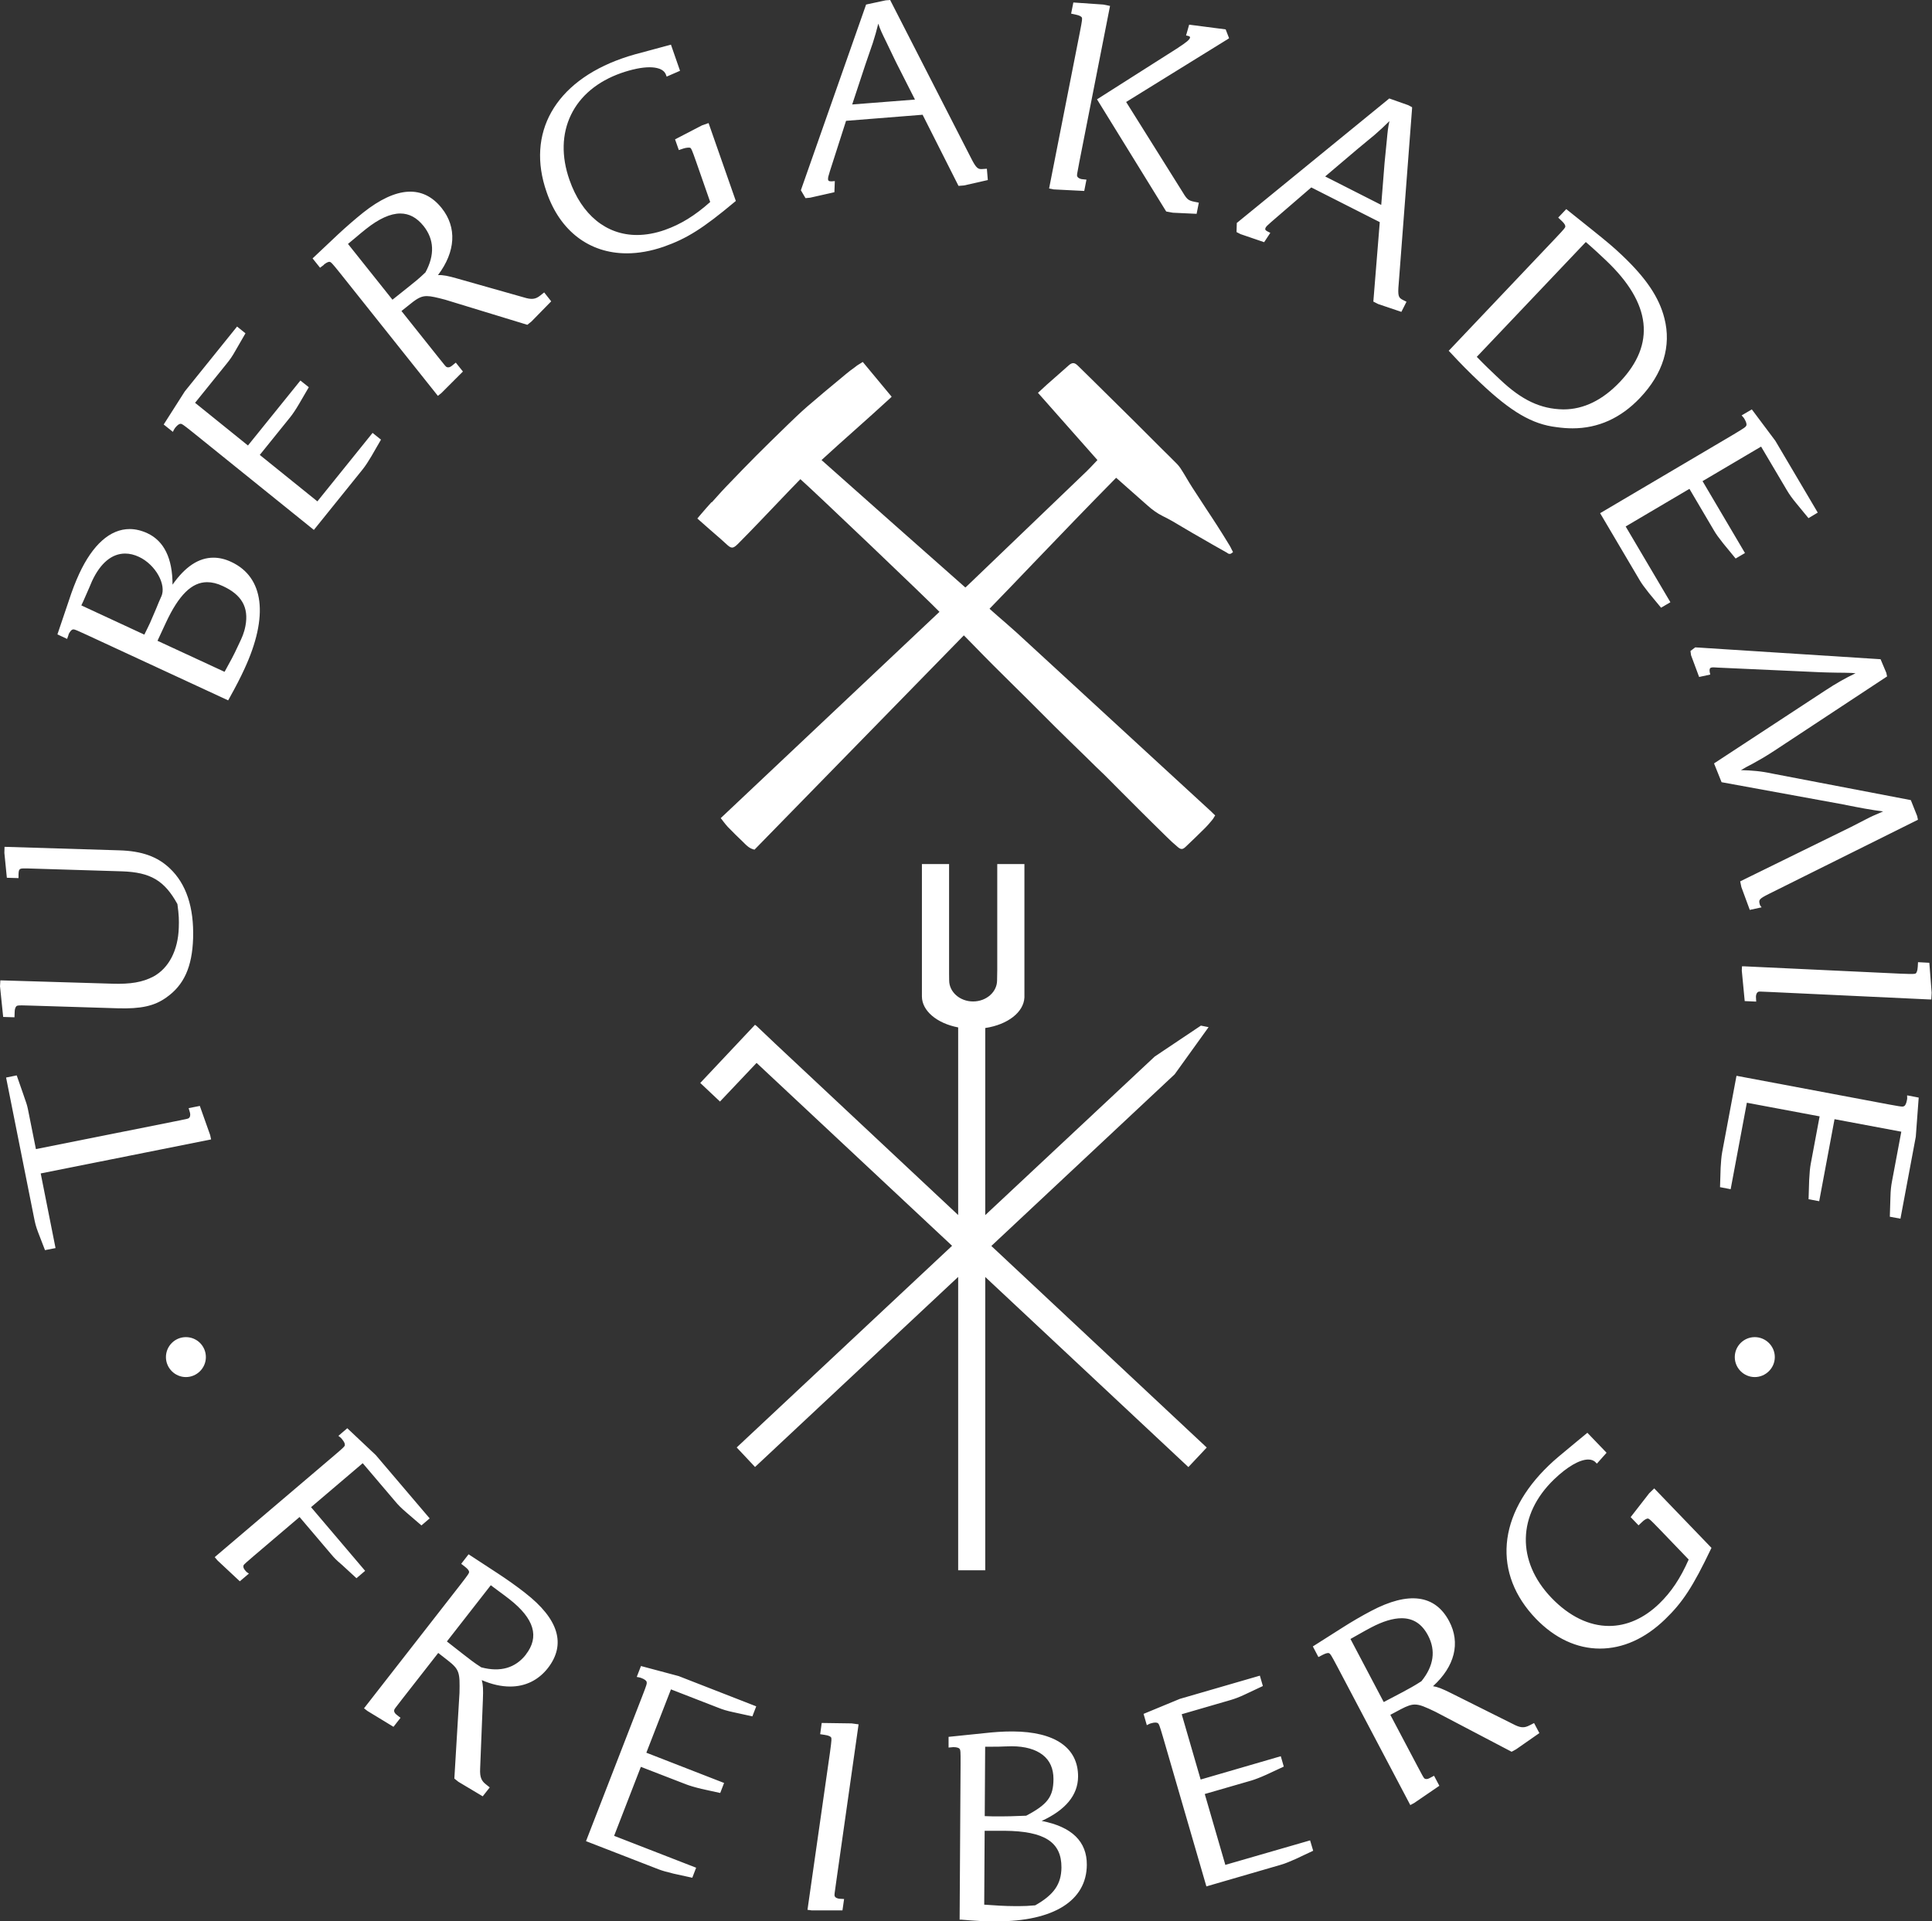 <?xml version="1.0" encoding="UTF-8"?>
<svg xmlns="http://www.w3.org/2000/svg" width="225.41" height="224.15" viewBox="0 0 225.41 224.15">
  <rect x="0" y="0" width="225.41" height="224.15" fill="#333333" stroke="none"/>
  <g id="Ebene_1" data-name="Ebene 1"/>
  <g id="Ebene_2" data-name="Ebene 2">
    <g id="Logos">
      <g id="tu-bergakademie-freiberg">
        <path id="title" d="M36.28,175.87l6.04-5.14,3.81,4.48c.34,.41,.69,.76,1.33,1.31l1.71,1.47,.96-.82-6.28-7.38-3.33-3.14-1.04,.89,.18,.14c.11,.08,.16,.15,.24,.24,.25,.3,.36,.54,.33,.69v.05c-.05,.12-.07,.18-1.27,1.2l-13.91,11.83,.33,.39,2.6,2.43,1.06-.9-.21-.14c-.07-.05-.13-.11-.25-.26-.17-.2-.23-.41-.16-.58q.05-.11,1.17-1.06l5.36-4.56,3.66,4.31,.13,.15c.26,.3,.37,.45,1.2,1.16l1.65,1.52,1.01-.86-6.31-7.43m25.07,17.2c-1.23,1.57-2.98,2.08-5.21,1.49-.86-.55-1.3-.9-2.12-1.54l-1.89-1.48,5.12-6.56c.38,.28,.68,.5,.94,.7,.49,.36,.83,.61,1.25,.94,2.89,2.27,3.51,4.38,1.9,6.45Zm-.12-7.22c-.95-.74-2.13-1.58-3.16-2.25l-3.41-2.23-.86,1.11,.45,.35c.36,.28,.48,.49,.47,.61-.01,.14-.03,.2-1.01,1.47l-11.25,14.43,.4,.31,3.04,1.85,.82-1.05-.47-.37c-.21-.16-.31-.36-.27-.53,.03-.12,.03-.13,.96-1.32l4.18-5.35,1.09,.85c1.4,1.09,1.44,1.43,1.39,3.81l-.6,10,.48,.38,2.83,1.69,.82-1.04-.44-.35c-.49-.38-.74-.79-.68-1.86l.32-8.03c.05-1.19,.02-1.75-.13-2.28,1.15,.5,2.26,.75,3.31,.75h0c1.78,0,3.29-.74,4.4-2.15,2.15-2.77,1.27-5.73-2.66-8.78m13.53,8.52l-.5,1.29,.23,.04c.13,.02,.22,.06,.32,.09,.36,.14,.57,.3,.61,.45v.05c.03,.13,.04,.19-.53,1.65l-6.48,16.7-.07,.18,8.45,3.28c.41,.16,.94,.31,1.76,.51l2.19,.48,.45-1.17-9.57-3.72,3.12-8.05,5.27,2.04c.42,.16,.98,.33,1.8,.53l2.19,.48,.45-1.17-9.07-3.53,2.87-7.39,5.51,2.14c.5,.2,.98,.36,1.8,.53l2.19,.48,.45-1.17-9.05-3.53-4.42-1.18m25.4,6.81l-.8-.11-3.49-.05-.18,1.31,.52,.08c.53,.07,.71,.22,.76,.3,.05,.13,.08,.19-.14,1.78l-2.62,18.33,.5,.07h3.58l.19-1.33-.57-.03c-.17-.03-.46-.1-.53-.32-.04-.13-.03-.17,.18-1.65l2.61-18.37m14.72,10.7l.05-8.1h.71c.6,0,1.09,0,1.54-.03,.32,0,.59-.02,.82-.02h.05c1.53,0,2.77,.36,3.6,1.01,.84,.66,1.25,1.6,1.25,2.81-.01,2.06-.67,2.95-3.18,4.28-1.75,.07-2.26,.08-2.83,.08h-.51c-.36,0-.84,0-1.47-.03Zm5.87,10.41c-.8,.07-1.26,.09-1.83,.09h-.51c-1.18,0-2.33-.08-3.59-.17l.05-8.62h2.32c4.67,.04,6.66,1.32,6.64,4.29-.02,1.94-.88,3.18-3.08,4.42h0Zm.78-9.85c2.8-1.29,4.22-3.02,4.24-5.16,.02-3.37-2.68-5.25-7.61-5.28h-.14c-1.01,0-2.03,.07-3.29,.21l-4.07,.42v1.25l.56-.05c.38,0,.64,.08,.73,.2l.02,.04c.07,.11,.1,.16,.09,1.74l-.11,18.15h.18c1.86,.16,2.82,.2,3.95,.2h.16c6.68,0,10.52-2.41,10.55-6.59,.02-2.73-1.75-4.45-5.27-5.13m21.44,5.16l-2.41-8.3,5.43-1.57c.43-.13,.99-.34,1.75-.68l2.04-.95-.35-1.21-9.35,2.72-2.21-7.62,5.68-1.65c.51-.15,.99-.32,1.75-.68l2.04-.96-.35-1.21-9.34,2.71-4.23,1.75,.38,1.32,.21-.11c.11-.06,.2-.09,.32-.12,.36-.11,.65-.09,.76-.01l.03,.03c.09,.09,.14,.13,.58,1.64l5.05,17.38,8.71-2.53c.52-.15,1.15-.42,1.71-.67l2.04-.96-.36-1.21-9.86,2.85m22.83-21.41c-.85,.55-1.34,.81-2.23,1.29l-2.15,1.13-3.88-7.36c.4-.22,.73-.41,1.01-.57,.53-.3,.9-.51,1.38-.76,1.38-.73,2.58-1.09,3.58-1.09,1.36,0,2.37,.66,3.08,2.01,.93,1.76,.67,3.57-.78,5.35h0Zm12.67,5.12c-.67,.36-1.11,.32-1.98-.14l-7.19-3.59c-1.06-.53-1.59-.74-2.13-.82,2.54-2.31,3.23-5.05,1.88-7.59-1.63-3.08-4.71-3.51-9.1-1.19-1.07,.56-2.32,1.29-3.35,1.95l-3.45,2.19,.65,1.24,.5-.26c.33-.17,.53-.21,.63-.21,.05,0,.08,0,.13,.03,.13,.08,.18,.11,.93,1.53l8.53,16.18,.45-.24,2.94-2.01-.62-1.17-.53,.28c-.23,.13-.45,.14-.6,.03q-.1-.07-.78-1.38l-3.19-6.04,1.22-.65c.76-.4,1.21-.55,1.64-.55,.6,0,1.24,.29,2.41,.85l8.88,4.66,.53-.29,2.71-1.89-.62-1.17-.5,.26m13.94-27.08l-2.17,2.79,.92,.96,.38-.36c.28-.28,.56-.45,.73-.43,.14,.04,.2,.06,1.31,1.21l3.43,3.57c-.97,2.2-2.04,3.8-3.45,5.16-1.76,1.7-3.78,2.59-5.84,2.59h0c-2.33,0-4.65-1.13-6.71-3.27-4.11-4.28-3.99-9.71,.3-13.84,1.53-1.47,2.98-2.31,3.98-2.31,.36,0,.66,.11,.87,.34l.14,.14,1.13-1.27-2.24-2.33-1.44,1.19c-1.65,1.37-2.35,1.93-3.06,2.62-2.95,2.83-4.64,5.98-4.9,9.13s.91,6.17,3.39,8.75c2.2,2.28,4.78,3.49,7.47,3.49s5.28-1.17,7.59-3.4c2.06-1.98,3.27-3.83,5.37-8.23l.06-.12-6.68-6.94-.59,.57M21.69,156.02c-1.29,0-2.33,1.05-2.33,2.33s1.05,2.33,2.33,2.33,2.33-1.05,2.33-2.33c0-1.29-1.04-2.33-2.33-2.33m183.04,0c-1.29,0-2.33,1.05-2.33,2.33s1.05,2.33,2.33,2.33,2.34-1.05,2.34-2.33-1.05-2.33-2.34-2.33M23.33,129.04l-1.32,.26,.16,.55c.06,.28,.01,.5-.13,.61-.11,.08-.15,.09-1.62,.38l-16.23,3.24-.94-4.7c-.09-.43-.22-.82-.4-1.31-.05-.14-.11-.3-.16-.47l-.74-2.12-1.24,.25,3.24,16.25c.15,.76,.22,1.07,.49,1.79l.81,2.1,1.23-.24-1.73-8.71,19.69-3.93,.19-.04-.11-.51-1.21-3.41m-4.49-59.43c-.18,.39-.4,.92-.61,1.44-.25,.6-.51,1.21-.7,1.63-.14,.29-.36,.77-.67,1.38l-7.35-3.41,.22-.47c.28-.62,.51-1.15,.69-1.57,.13-.31,.24-.57,.34-.8,.98-2.1,2.31-3.21,3.86-3.21,.53,0,1.07,.13,1.62,.39,1.92,.9,3.23,3.24,2.6,4.63h0Zm-.44,5.16l.98-2.11c1.5-3.22,3.02-4.72,4.8-4.72,.57,0,1.18,.14,1.85,.46,2.19,1.01,3.03,2.48,2.63,4.63-.16,.85-.42,1.4-.73,2.05l-.16,.34c-.47,1.03-.89,1.79-1.52,2.93l-.03,.05s-7.82-3.62-7.82-3.62Zm-10.39-.72c.16-.34,.34-.55,.49-.59h.05s.04-.01,.06-.01c.13,0,.49,.15,1.56,.65l16.47,7.63,.09-.16c.9-1.62,1.34-2.49,1.81-3.51,2.85-6.15,2.29-10.71-1.55-12.49-.7-.33-1.4-.49-2.06-.49-1.72,0-3.29,1.03-4.78,3.15,0-3.08-.99-5.09-2.93-6-.69-.32-1.39-.49-2.07-.49-2.27,0-4.31,1.81-5.89,5.22-.44,.96-.82,1.94-1.23,3.2l-1.31,3.87,1.13,.53,.18-.51m12.26-23.86c.06-.11,.12-.19,.18-.28,.24-.29,.45-.45,.61-.45h.05c.13,.03,.19,.03,1.42,1.02l13.94,11.24,.15,.12,5.69-7.06c.34-.42,.71-1.01,1.02-1.53l1.12-1.94-.98-.79-6.44,7.99-6.72-5.42,3.55-4.4c.28-.35,.63-.86,1.04-1.56l1.13-1.94-.98-.78-6.12,7.58-6.17-4.98,3.72-4.61c.34-.42,.63-.82,1.04-1.56l1.12-1.94-.98-.79-6.1,7.57-2.46,3.86,1.07,.86,.11-.22m20.32-21.71c.36-.3,.64-.54,.89-.74,.46-.39,.79-.67,1.21-1,1.51-1.2,2.85-1.81,4-1.81,1.04,0,1.93,.48,2.72,1.46,1.24,1.56,1.32,3.38,.22,5.41-.74,.71-1.19,1.07-1.98,1.7l-1.87,1.49-5.19-6.51Zm-2.82,2.42c.38-.3,.57-.33,.65-.33,.02,0,.03,0,.07,.01,.13,.05,.19,.07,1.19,1.32l11.28,14.16,.12,.15,.4-.32,2.52-2.52-.83-1.04-.47,.38c-.2,.16-.4,.22-.59,.14-.11-.05-.14-.09-1.05-1.23l-4.23-5.31,1.08-.86c.84-.68,1.29-.88,1.88-.88,.51,0,1.15,.16,2.14,.42l9.49,2.9,.09,.03,.48-.38,2.31-2.36-.82-1.04-.44,.35c-.58,.47-1.04,.51-1.97,.22l-7.73-2.19c-1.05-.3-1.65-.43-2.25-.4,2.06-2.73,2.23-5.56,.44-7.81-2.17-2.73-5.29-2.56-9.17,.52-.95,.76-2.04,1.71-2.93,2.54l-2.97,2.8,.87,1.09,.45-.34m35.34-1.34c1.38,0,2.82-.26,4.3-.77,2.7-.95,4.57-2.12,8.31-5.25l.11-.09-3.18-9.09-.77,.27-3.14,1.63,.44,1.25,.5-.17c.42-.14,.78-.13,.84-.09,.11,.09,.16,.13,.69,1.65l1.63,4.67c-1.8,1.6-3.43,2.6-5.29,3.26-1.11,.39-2.21,.59-3.26,.59-3.57,0-6.44-2.34-7.87-6.43-.96-2.74-.9-5.36,.18-7.59,1.07-2.22,3.1-3.91,5.86-4.88,1.25-.43,2.39-.67,3.29-.67,.74,0,1.68,.15,1.94,.9l.07,.19,1.56-.68-1.06-3.05-1.81,.49c-2.08,.55-2.94,.78-3.87,1.11-7.86,2.75-11.24,8.73-8.82,15.62,1.56,4.53,4.98,7.13,9.34,7.13h0m26.31-17.38l1.55-4.69,.86-2.5c.28-.9,.39-1.26,.63-2.23,.24,.72,.43,1.11,.91,2.09l1.14,2.37,2.23,4.4-7.31,.57h0Zm-4.92,10.89l2.84-.64,.05-1.3-.36,.03s-.06,0-.09,0c-.3,0-.33-.12-.34-.24-.01-.19,.02-.32,.22-.96l1.88-5.86,8.93-.71,4.19,8.3,.64-.05,2.78-.63-.11-1.32-.45,.03c-.57,.05-.76,0-1.44-1.36L103.91,.11l-.05-.11-.53,.04-2.28,.49-7.58,21.58-.03,.09,.54,.92,.51-.05m27.93-1.07l.51,.1,3.57,.18,.26-1.32-.57-.06c-.16-.03-.45-.13-.52-.36-.03-.13-.02-.17,.26-1.65l3.58-18.2-.8-.16-3.48-.24-.26,1.3,.51,.11c.53,.1,.69,.26,.74,.34,.05,.13,.07,.19-.24,1.77l-3.58,18.18m15.09-16.44l-9.5,6.04,8.03,13.02,.05,.07,.77,.14,2.77,.13,.26-1.3-.18-.04c-1-.19-1.13-.22-1.69-1.16l-6.61-10.55,11.88-7.35,.13-.09-.4-1.03-4.26-.55-.36,1.26,.2,.04c.29,.06,.27,.16,.26,.22-.05,.23-.42,.54-1.36,1.15m24.32,10.83l-.26,2.62-.39,4.91-6.54-3.32,3.76-3.19,2.04-1.69c.71-.63,.99-.88,1.7-1.58-.17,.74-.21,1.17-.31,2.25h0Zm-14.31,11.88l.72-1.09-.32-.16c-.14-.07-.23-.14-.26-.22-.02-.04-.03-.09,.02-.2,.09-.17,.18-.26,.67-.69l4.67-4.03,7.99,4.05-.75,9.27,.57,.29,2.7,.91,.6-1.18-.4-.2c-.51-.26-.65-.4-.51-1.91l1.56-20.46v-.13l-.45-.24-2.21-.78-17.72,14.47-.07,.05-.03,1.07,.47,.24,2.75,.94m24.8,13.39l12.73-13.41c1.15,1,1.59,1.43,2.04,1.85,.11,.11,.22,.21,.34,.32,5.25,4.98,5.79,9.73,1.61,14.14-2.03,2.14-4.24,3.22-6.59,3.22h-.05c-2.64-.05-4.83-1.09-7.33-3.46-.18-.16-.34-.32-.5-.47-.6-.57-1.17-1.1-2.23-2.19h0Zm.43,3.02c3.58,3.39,6.06,4.84,8.88,5.17,.63,.09,1.27,.14,1.87,.14h0c2.99,0,5.63-1.19,7.87-3.55,2.7-2.84,3.68-6.05,2.85-9.29-.61-2.43-2.14-4.7-4.94-7.35-1.06-1.01-1.8-1.61-3.35-2.86l-3.16-2.53-.94,.99,.41,.39c.34,.31,.43,.53,.42,.66-.03,.14-.05,.2-1.15,1.36l-12.33,13-.13,.13,.13,.13c1.37,1.48,2.21,2.32,3.57,3.61m31,5.03c-.06,.12-.09,.17-1.44,.98l-15.59,9.2,4.61,7.81c.22,.38,.54,.82,1.07,1.49l1.43,1.73,1.09-.64-5.22-8.84,7.44-4.39,2.87,4.87c.22,.39,.58,.88,1.09,1.52l1.43,1.74,1.09-.64-4.95-8.39,6.83-4.03,3.01,5.09c.27,.45,.55,.87,1.09,1.52l1.43,1.74,1.08-.65-4.95-8.38-2.74-3.66-1.19,.7,.16,.18c.09,.09,.14,.18,.19,.27,.19,.33,.26,.59,.2,.73l-.02,.04m21.38,62.65l-1.33-.07-.03,.53c-.03,.53-.16,.72-.23,.78-.14,.07-.22,.09-1.78,.03l-18.31-.86h-.19l-.02,.51,.34,3.55,1.34,.06-.03-.57c0-.17,.06-.47,.27-.57,.06-.03,.09-.03,.26-.03,.21,0,.6,.02,1.4,.06l18.34,.86h.19l.04-.8-.27-3.48m-2.58,15.71c0,.14-.01,.23-.04,.34-.07,.38-.19,.61-.33,.69h-.05c-.05,.03-.07,.04-.14,.04-.18,0-.6-.07-1.58-.25l-17.6-3.31-.18-.03-1.67,8.91c-.1,.53-.14,1.19-.18,1.83l-.07,2.25,1.24,.24,1.89-10.09,8.49,1.59-1.04,5.56c-.08,.43-.14,1.03-.18,1.86l-.07,2.25,1.24,.23,1.79-9.57,7.79,1.46-1.09,5.81c-.1,.53-.16,1.03-.18,1.86l-.07,2.25,1.24,.23,1.79-9.56,.34-4.57-1.35-.26v.24M1.71,118.1c0-.34,.09-.6,.22-.71,.09-.05,.14-.08,.64-.08,.26,0,.62,.01,1.15,.03l10.02,.31c2.68,.08,4.27-.26,5.65-1.25,2.07-1.44,3.03-3.57,3.14-6.91,.11-3.61-.8-6.36-2.72-8.17-1.44-1.37-3.25-2.02-5.88-2.1l-13.4-.41-.02,.7,.29,2.91,1.36,.04v-.19c0-.91,.07-.94,.74-.94,.08,0,.17,0,.26,0l11.08,.34c3.31,.11,4.95,1.07,6.46,3.82,.18,1.3,.19,1.88,.16,2.75-.08,2.64-1.16,4.72-2.95,5.7-1.27,.67-2.68,.91-4.82,.84L.04,114.39l-.04,.69,.37,3.58,1.32,.04,.02-.6m198.27-29.02l.88,2.19,14.34,2.62,.18,.04c1.39,.28,2.94,.58,4.33,.75-.91,.38-1.46,.63-1.97,.9l-1.75,.9-12.96,6.36,.14,.67,.98,2.66,1.38-.3-.18-.24s-.05-.14-.06-.2c-.09-.42-.07-.55,1.1-1.13l17.38-8.65-.09-.43-.74-1.86-16.03-3.07c-1.48-.32-2.46-.39-3.79-.43,.43-.25,.88-.51,1.37-.75,.88-.49,1.32-.73,2.48-1.48l13.09-8.63,.11-.07-.09-.42-.67-1.59-21.56-1.38h-.07l-.55,.42,.07,.5,.94,2.53,1.3-.28-.04-.18c-.06-.25-.05-.44,.01-.54,.02-.03,.05-.07,.14-.09,.2-.05,.3-.03,.82,0l11.93,.54c.58,.03,1.25,.03,1.95,.05,.53,0,1.1,.01,1.71,.03,.14,.01,.28,.03,.43,.04-1.15,.55-2.17,1.11-3.64,2.08l-12.89,8.45" fill="#fff"/>
        <path id="signet" d="M83.03,58.58l-.61,.68c-.21,.24-.42,.48-.63,.73l-.43,.51,1.37,1.21,.61,.53c.47,.4,.95,.83,1.41,1.25,.27,.25,.45,.4,.67,.4s.42-.18,.65-.4c.8-.8,1.63-1.66,2.63-2.7,.65-.67,1.29-1.34,1.93-2.02,.49-.51,.98-1.03,1.47-1.54,.32-.34,.65-.68,.98-1.01l.3-.31c1.57,1.38,14.9,14.09,16.23,15.48l-25.52,24.07,.11,.14c.09,.11,.16,.2,.23,.3,.16,.2,.31,.4,.48,.58,.64,.65,1.21,1.23,1.77,1.75,.05,.05,.11,.11,.16,.16,.28,.28,.59,.59,1.08,.72l.11,.03,24.42-25s.03,.03,.05,.04c.38,.38,.75,.76,1.13,1.15,.74,.76,1.48,1.52,2.22,2.26,.79,.79,1.58,1.57,2.38,2.36,.53,.52,1.06,1.05,1.59,1.57,.45,.45,.91,.9,1.36,1.36,.65,.65,1.3,1.31,1.96,1.96,1.17,1.15,2.33,2.29,3.51,3.43l1.21,1.19,.51,.49c.28,.26,.55,.53,.82,.8,.56,.56,1.12,1.12,1.68,1.69,.65,.65,1.3,1.3,1.95,1.95,1.09,1.09,2.18,2.16,3.28,3.24,.4,.4,.84,.81,1.32,1.21,.17,.14,.3,.22,.45,.22,.18,0,.32-.12,.48-.27,.78-.74,1.54-1.47,2.29-2.22,.24-.24,.45-.49,.66-.74l.14-.17c.07-.08,.13-.17,.18-.26,.03-.04,.05-.08,.07-.12l.09-.13-.26-.25c-.07-.07-.14-.14-.2-.2l-6.19-5.69c-5.5-5.07-11.01-10.14-16.51-15.19-.43-.39-.88-.78-1.3-1.15-.24-.21-.49-.42-.73-.63-.28-.25-.56-.49-.85-.75l-.29-.26c1.7-1.75,3.39-3.51,5.07-5.27,3.16-3.29,6.43-6.7,9.7-10.01,.09,.08,.18,.14,.26,.22l.73,.65c.89,.78,1.77,1.57,2.66,2.35,.59,.53,1.16,.93,1.74,1.22,.41,.2,.82,.42,1.21,.64l1.54,.91c.49,.29,.98,.58,1.48,.86,1.1,.64,2.2,1.27,3.31,1.89,.01,0,.03,.02,.04,.03,.06,.05,.15,.11,.28,.11,.1,0,.19-.04,.28-.12l.11-.1-.07-.13c-.03-.07-.07-.13-.1-.19-.07-.14-.14-.3-.23-.44l-.05-.08c-.46-.75-.94-1.54-1.43-2.29-.42-.66-.86-1.31-1.29-1.97-.53-.82-1.06-1.63-1.59-2.44-.24-.38-.47-.75-.69-1.13-.18-.3-.36-.61-.55-.9-.2-.33-.4-.57-.59-.76-.54-.55-1.09-1.09-1.64-1.63-.3-.3-.6-.6-.9-.9-.36-.36-.72-.72-1.08-1.08l-1.11-1.11c-1.71-1.69-3.42-3.38-5.13-5.07-.53-.53-1.07-1.06-1.61-1.58-.22-.22-.39-.34-.59-.34-.21,0-.39,.14-.6,.33l-1.04,.92c-.47,.42-.94,.83-1.42,1.25-.21,.19-.42,.38-.63,.58l-.42,.39,.13,.14c2.29,2.59,4.55,5.14,6.81,7.7l-.34,.36c-.32,.34-.61,.65-.93,.96-4.19,4.03-8.38,8.05-12.58,12.07l-1.4,1.34c-.05,.05-.11,.09-.16,.14-5.37-4.74-11.08-9.8-16.78-14.87,1.25-1.15,2.52-2.29,3.76-3.39,1.41-1.26,2.87-2.56,4.29-3.87l.13-.13-3.37-4.06-.14,.09c-.07,.05-.13,.09-.19,.12-.13,.08-.24,.14-.35,.22l-.26,.2c-.36,.26-.73,.53-1.08,.83l-.43,.36c-1.32,1.09-2.69,2.23-4.01,3.37-.82,.71-1.62,1.49-2.39,2.23l-.14,.14c-1.27,1.23-2.39,2.33-3.45,3.39-1.16,1.17-2.1,2.14-2.97,3.05-.76,.77-1.5,1.59-2.21,2.39m57.97,61.23l-.9-.18-5.39,3.61-19.77,18.5v-21.83c2.64-.4,4.49-1.85,4.57-3.57v-15.56h-3.17v12.37c-.01,.3-.02,.71-.02,1.2,0,1.36-1.26,2.46-2.8,2.46s-2.79-1.1-2.79-2.46c0-.28,0-.54-.01-.76,0-.17,0-.32,0-.43v-12.38h-3.17v15.44c0,1.67,1.73,3.14,4.23,3.62v21.89l-21.35-20h0l-2.17-2.06-.14-.1-.04-.04-6.39,6.79,2.3,2.17,4.27-4.51,22.81,21.34-25.13,23.53,2.14,2.28,23.7-22.18v34.23h3.16v-34.22l23.7,22.18,2.14-2.28-25.13-23.52,21.39-20.03,3.97-5.52" fill="#fff"/>
      </g>
    </g>
  </g>
</svg>